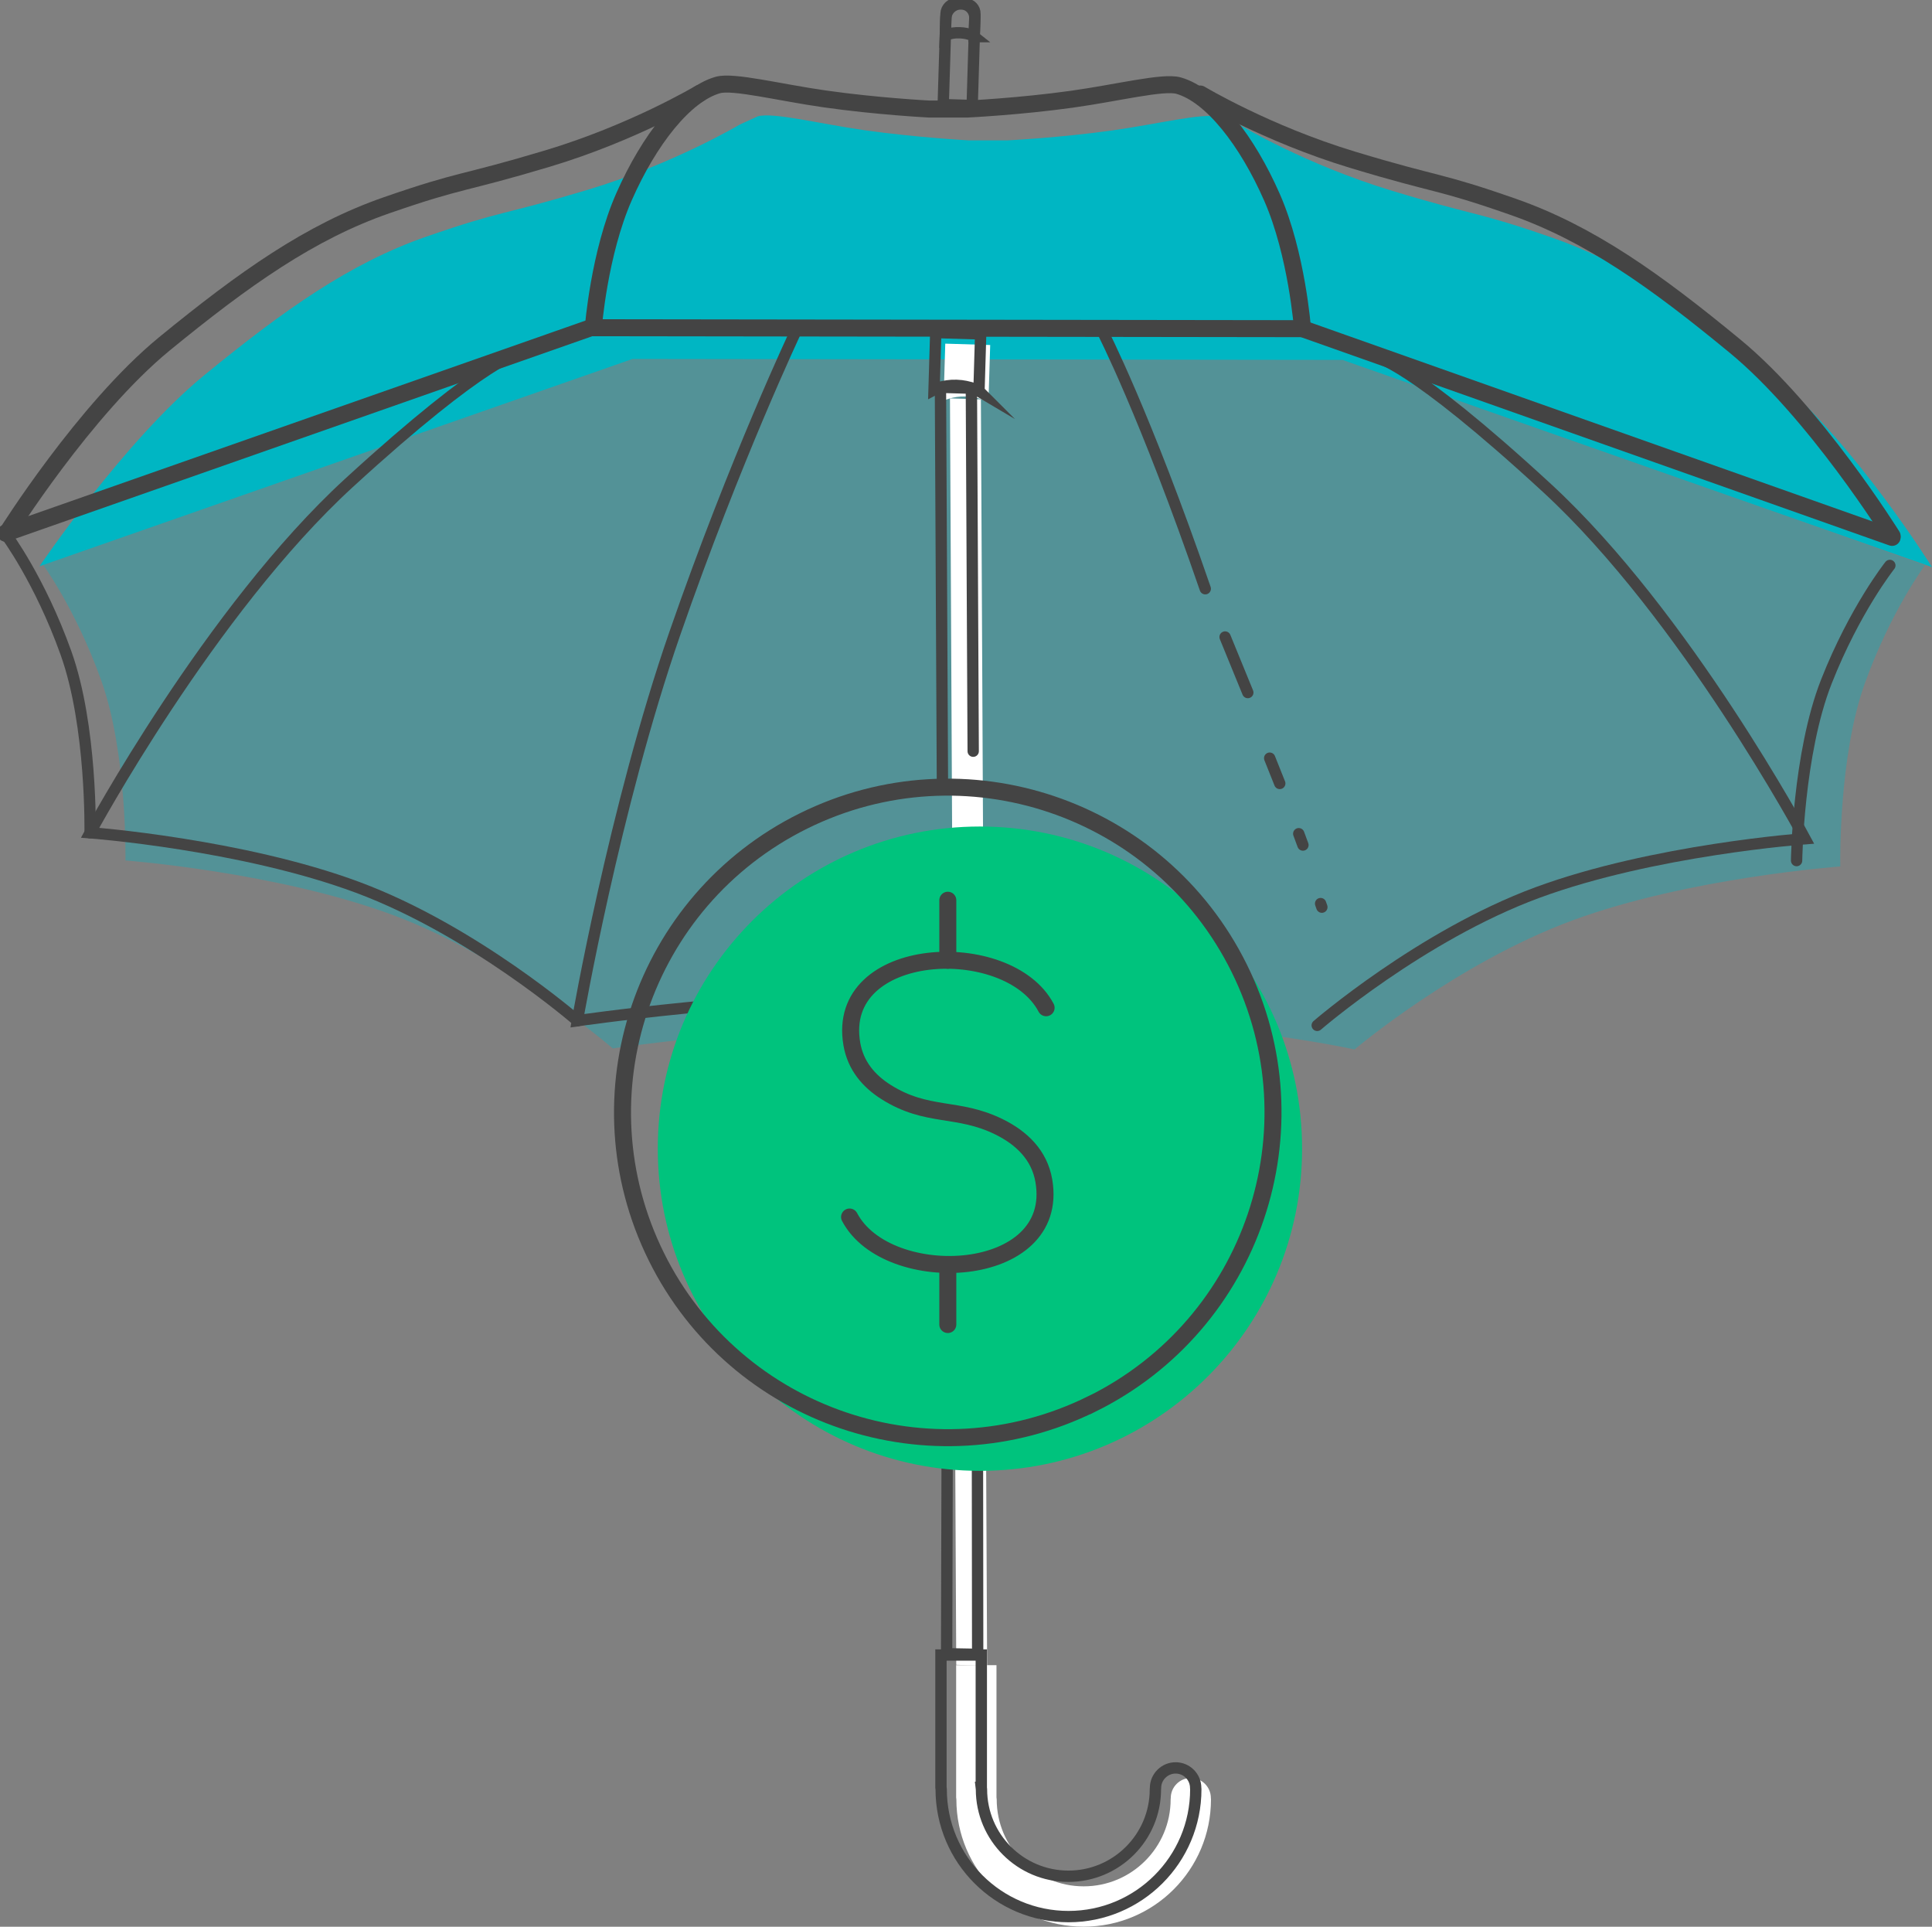 <?xml version="1.0" encoding="UTF-8"?><svg id="Layer_1" xmlns="http://www.w3.org/2000/svg" xmlns:xlink="http://www.w3.org/1999/xlink" viewBox="0 0 341 340"><rect x="0" y="0" width="341" height="340" fill="#808080" stroke="none"/><defs><style>.cls-1{stroke-width:3px;}.cls-1,.cls-2,.cls-3{fill:none;}.cls-1,.cls-3{stroke:#444;stroke-linecap:round;stroke-miterlimit:10;}.cls-4{clip-path:url(#clippath);}.cls-2,.cls-5,.cls-6,.cls-7,.cls-8{stroke-width:0px;}.cls-5{fill:rgba(0,182,195,.7);isolation:isolate;opacity:.5;}.cls-3{stroke-width:2px;}.cls-6{fill:#fff;}.cls-7{fill:#00c37d;}.cls-8{fill:#00b6c3;}</style><clipPath id="clippath"><rect class="cls-2" width="341" height="340"/></clipPath></defs><g class="cls-4"><path class="cls-6" d="m175.88,317.18v-23.34h-7.12v23.34l.04.34c0,12.41,10.06,22.47,22.47,22.47s22.47-10.06,22.47-22.47l-.02-.23c0-1.96-1.59-3.54-3.54-3.54s-3.54,1.59-3.54,3.54l-.02.23c0,8.48-6.88,15.35-15.35,15.35s-15.35-6.87-15.35-15.35l-.04-.34h0Z"/><path class="cls-5" d="m236.12,62.89l-124.74-.47L7.33,99.27s5.94,7.94,10.55,20.84c4.61,12.89,4.26,31.73,4.26,31.73,0,0,26.77,2.02,47.26,9.65,20.48,7.63,38.75,23.52,38.75,23.52,0,0,28.79-4.26,65.63-5.2,36.84-.94,65.3,5.38,65.3,5.38,0,0,17.95-15.2,38.45-22.77,20.5-7.57,47.28-9.52,47.28-9.52v-.64s-.3-18.84,4.35-31.72c4.65-12.88,10.61-20.8,10.61-20.8l-103.64-36.83h-.01Z"/><path class="cls-8" d="m236.93,63.5l104.07,36.58s-13.66-21.91-27.73-33.5c-14.07-11.58-25.67-19.87-39.18-24.59-13.52-4.73-12.96-3.65-28.32-8.3-15.36-4.65-26.88-11.6-26.88-11.6l-3.83-1.46c-2.72-.77-10.79,1.28-18.84,2.4-9.24,1.29-18.4,1.74-18.4,1.74h-6.83s-9.16-.49-18.4-1.79c-8.05-1.15-16.12-3.21-18.84-2.45l-3.2,1.46s-11.69,6.97-26.91,11.53c-15.38,4.61-14.81,3.53-28.34,8.22-13.53,4.69-25.15,12.94-39.26,24.48-14.1,11.55-29.06,33.7-29.06,33.7l104.66-36.58,125.28.17h0Z"/><path class="cls-3" d="m167.54,174.92c-36.84.94-65.63,5.2-65.63,5.2,0,0,6.48-37.44,17.2-68.35,10.73-30.91,21.44-53.49,21.44-53.49"/><path class="cls-3" d="m194.52,58.35s7.56,14.6,18.21,45.54"/><path class="cls-3" d="m101.91,180.12s-18.27-15.89-38.75-23.52c-20.48-7.63-47.26-9.65-47.26-9.65,0,0,21.21-39.3,45.7-61.74,24.49-22.44,30.44-23.09,30.44-23.09"/><path class="cls-3" d="m232.49,180.94s18.31-15.84,38.82-23.42c20.5-7.57,47.28-9.52,47.28-9.52,0,0-21.1-39.36-45.53-61.87-24.43-22.51-30.38-23.18-30.38-23.18"/><path class="cls-3" d="m15.9,146.95s.36-18.84-4.26-31.73c-4.61-12.89-10.55-20.84-10.55-20.84"/><path class="cls-3" d="m317.1,151.86s.24-18.84,5.26-31.59c5.02-12.74,11.2-20.49,11.2-20.49"/><path class="cls-1" d="m104.72,57.83s1.01-13.11,5.43-23.13c4.42-10.02,10.71-18.05,16.56-19.7,2.72-.76,10.78,1.3,18.84,2.45,9.23,1.32,18.4,1.79,18.4,1.79h6.83s9.16-.44,18.4-1.73c8.06-1.12,16.12-3.17,18.84-2.4,5.84,1.66,12.1,9.71,16.5,19.74,4.39,10.03,5.37,23.14,5.37,23.14"/><path class="cls-1" d="m211.85,16.59s11.67,7,26.88,11.6c15.36,4.65,14.8,3.57,28.32,8.3,13.52,4.73,25.12,13,39.18,24.59,14.08,11.58,27.73,33.5,27.73,33.5"/><path class="cls-1" d="m123.51,16.46s-11.69,6.97-26.91,11.53c-15.38,4.61-14.81,3.53-28.34,8.22-13.53,4.69-25.15,12.94-39.26,24.48C14.9,72.26,1.19,94.14,1.19,94.14"/><path class="cls-1" d="m333.96,94.83l-104.07-36.83"/><path class="cls-1" d="m229.89,58l-125.28-.17"/><path class="cls-1" d="m.97,94.08l104.17-36.55"/><path class="cls-3" d="m168.9.64l1.51.05c.95.03,1.7.82,1.67,1.77l-.49,16.16-5.11-.16.49-16.02c.03-1.04.9-1.85,1.94-1.82h0Z"/><path class="cls-3" d="m171.96,6.47s-.78-.63-2.58-.69-2.53.54-2.53.54l.09-3.06c.04-1.47,1.27-2.62,2.74-2.58,1.35.04,2.42,1.17,2.37,2.52l-.1,3.27Z"/><path class="cls-6" d="m174.48,70.98s-1.6-.95-3.99-1.02c-2.38-.07-3.95.77-3.95.77l.3-10.09,7.93.24-.31,10.09h0Z"/><path class="cls-6" d="m174.23,293.95l-5.45-.17-1.11-223.48,5.46.17,1.1,223.48Z"/><path class="cls-3" d="m172.8,69.02s-1.6-.95-3.99-1.02c-2.38-.07-3.95.77-3.95.77l.3-10.09,7.93.24-.3,10.09h0Z"/><path class="cls-3" d="m166.34,138.26l-.35-69.92,5.46.16.32,64.06"/><path class="cls-3" d="m172.44,181.08l.12,110.85-5.48-.1.21-76.8"/><path class="cls-7" d="m172.96,259.55c31.4,0,56.86-25.45,56.86-56.85s-25.46-56.85-56.86-56.85-56.86,25.46-56.86,56.85,25.46,56.85,56.86,56.85Z"/><path class="cls-1" d="m192.74,247.74c28.41-14.06,40.04-48.48,25.98-76.89-14.06-28.41-48.49-40.04-76.9-25.98-28.41,14.06-40.04,48.48-25.98,76.88,14.06,28.41,48.48,40.04,76.89,25.98Z"/><path class="cls-1" d="m149.95,214.76c6.69,12.7,37.31,11.26,34.29-6.39-.78-4.57-3.95-7.57-7.88-9.51-7.34-3.63-12.7-1.55-19.99-6.17-3.04-1.92-5.37-4.65-6.02-8.47-3.03-17.66,27.59-19.09,34.29-6.39"/><path class="cls-1" d="m167.29,233.73v-10.59"/><path class="cls-1" d="m167.29,169.45v-10.59"/><path class="cls-3" d="m216.23,112.41l4.01,9.8"/><path class="cls-3" d="m224.1,133.79l1.78,4.46"/><path class="cls-3" d="m229.23,147.12l.74,2"/><path class="cls-3" d="m233.09,159.45l.22.63"/><path class="cls-3" d="m173.2,315.4v-23.35h-7.12v23.35l.04.34c0,12.41,10.06,22.47,22.47,22.47s22.47-10.06,22.47-22.47l-.02-.23c0-1.96-1.59-3.54-3.54-3.54s-3.55,1.59-3.55,3.54l-.02.23c0,8.48-6.88,15.35-15.35,15.35s-15.35-6.87-15.35-15.35l-.04-.34h0Z"/></g></svg>